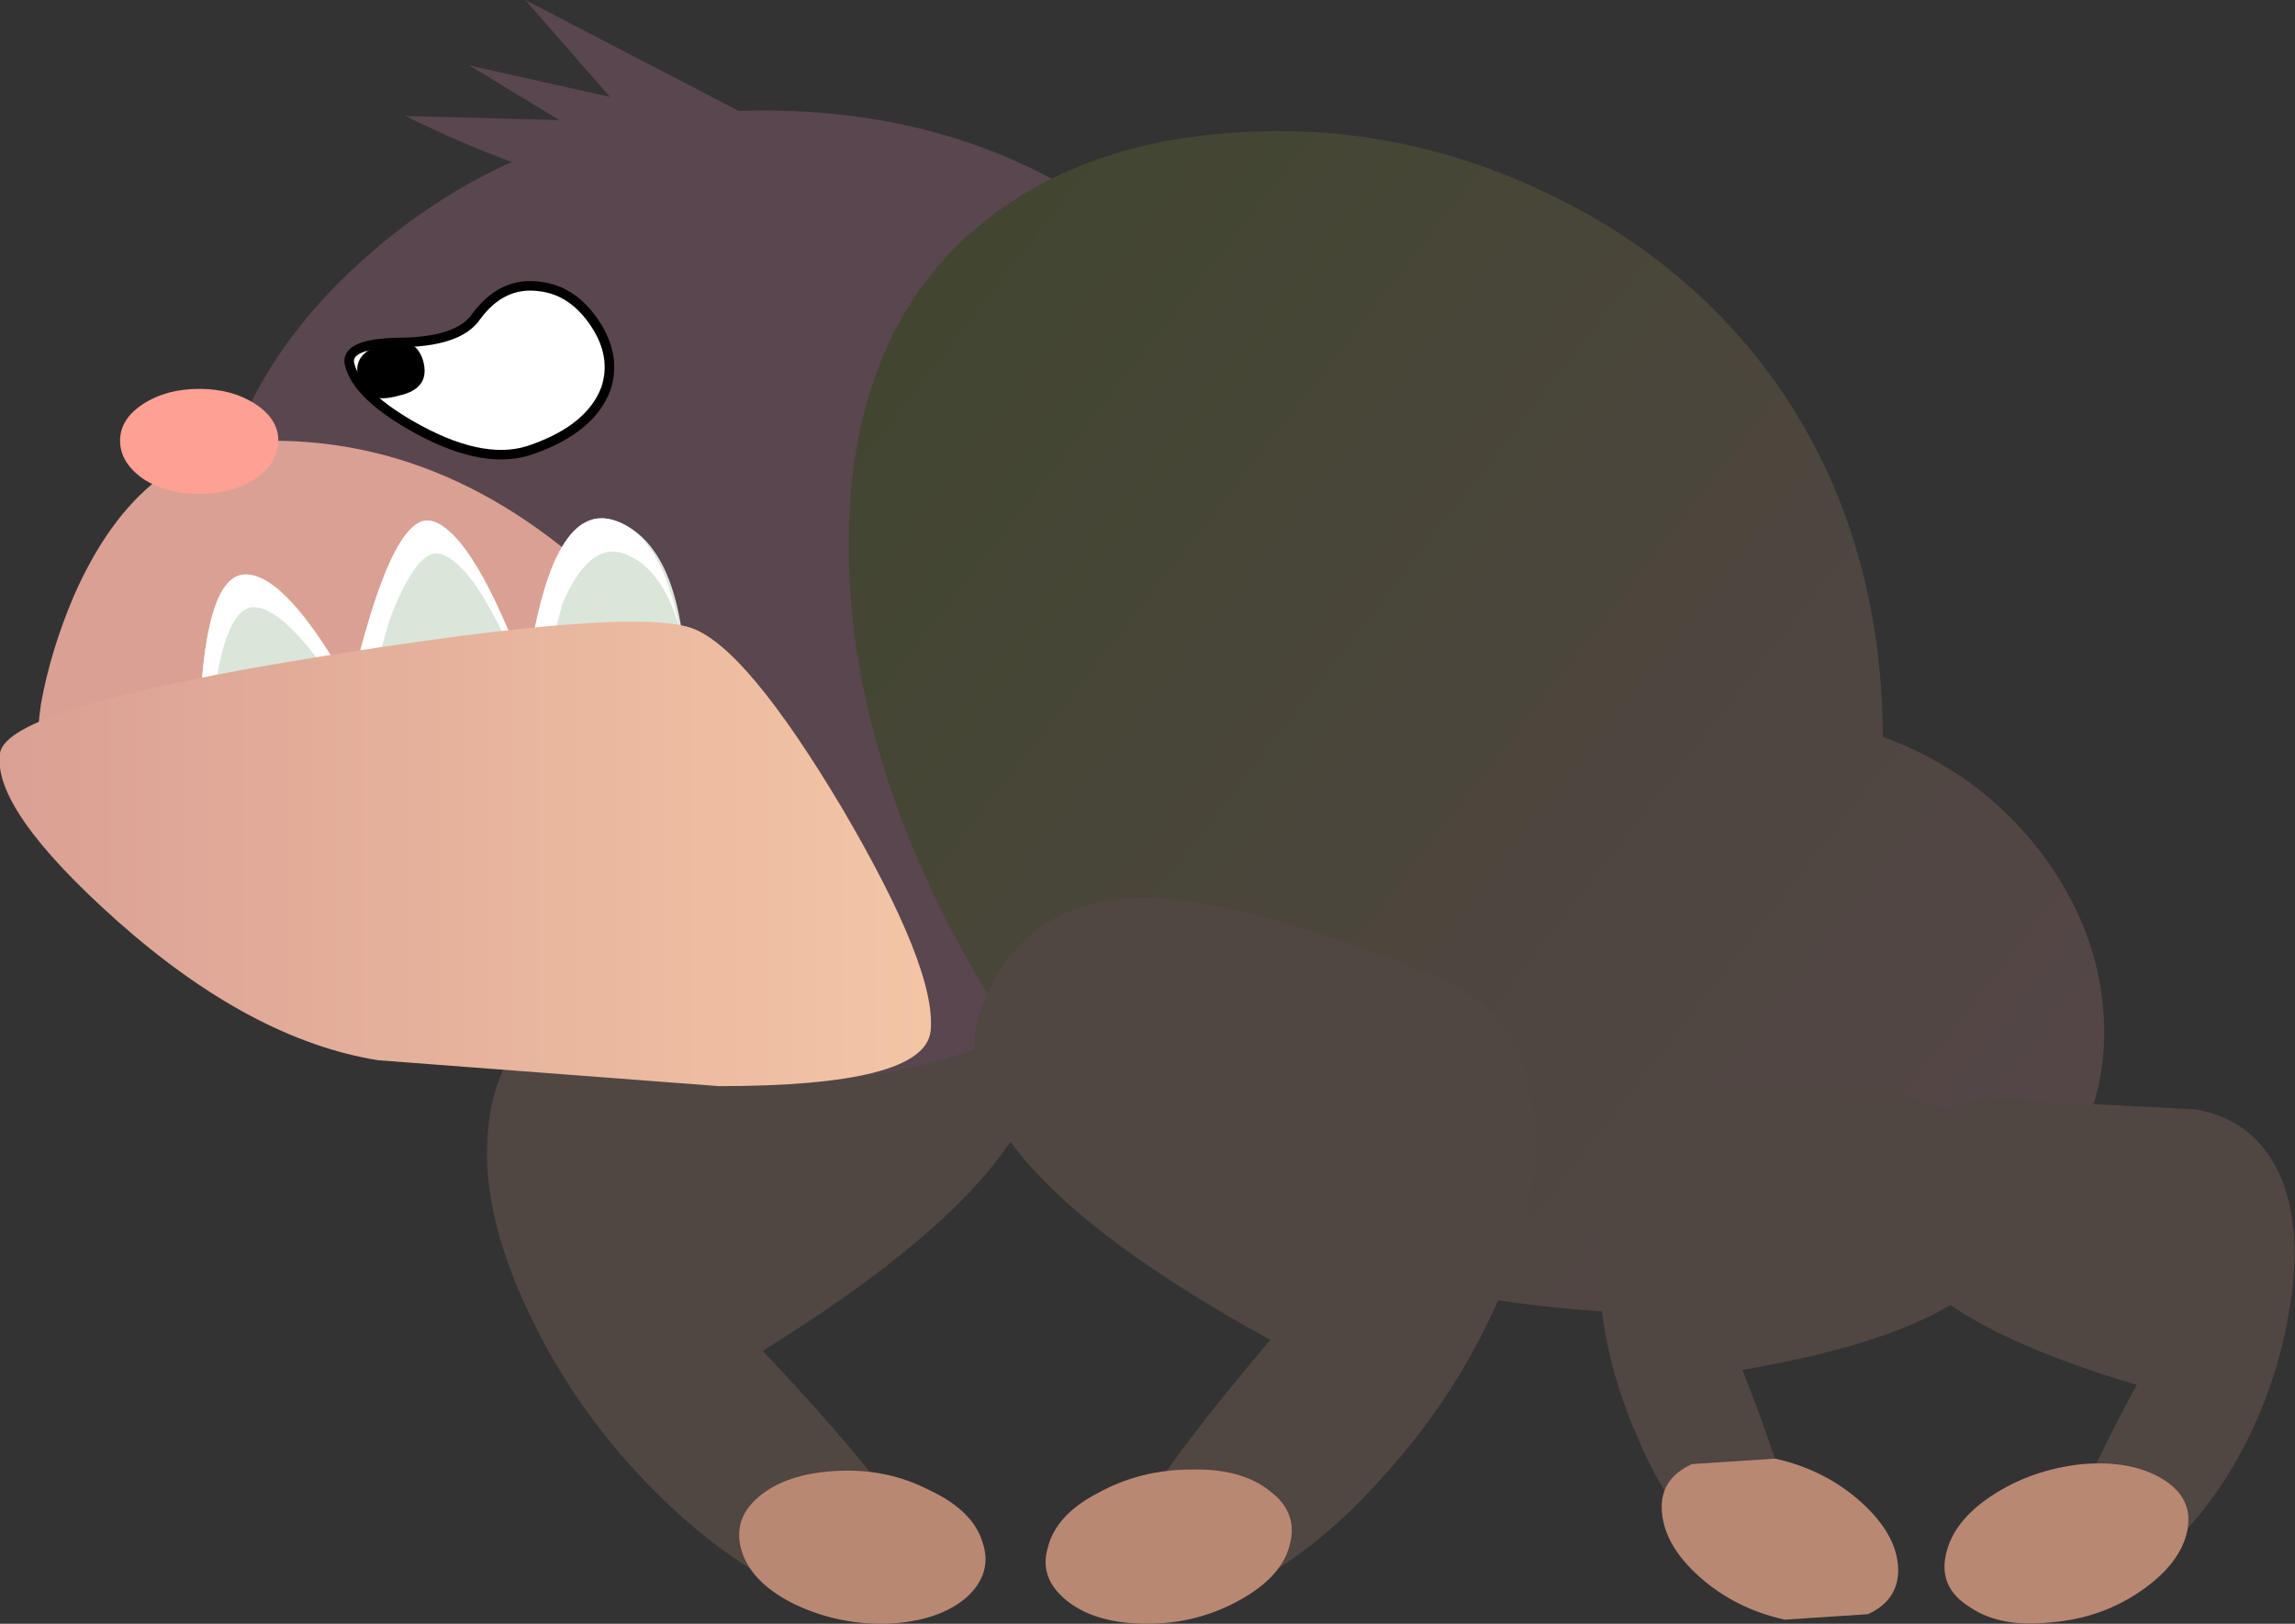 <?xml version="1.0" encoding="UTF-8" standalone="no"?>
<svg xmlns:xlink="http://www.w3.org/1999/xlink" height="59.5px" width="84.1px" xmlns="http://www.w3.org/2000/svg">
  <rect width="100%" height="100%" fill="#333333" stroke="none"/>
  <g transform="matrix(1.0, 0.0, 0.0, 1.0, 42.05, 29.75)">
    <path d="M-22.65 18.4 Q-20.9 22.1 -17.9 25.05 -14.75 28.15 -11.5 29.15 -2.6 31.9 -14.1 19.75 -1.75 12.1 -4.25 6.85 -6.05 3.1 -10.3 3.35 -13.85 3.55 -20.8 6.75 -23.8 8.15 -24.15 11.5 -24.5 14.55 -22.65 18.4" fill="#504642" fill-rule="evenodd" stroke="none"/>
    <path d="M-6.65 28.8 Q-5.65 27.9 -6.05 26.75 -6.4 25.6 -8.0 24.85 -9.55 24.05 -11.4 24.15 -13.25 24.25 -14.25 25.1 -15.25 25.95 -14.85 27.15 -14.45 28.3 -12.9 29.05 -11.3 29.8 -9.5 29.75 -7.65 29.65 -6.65 28.8" fill="#b98873" fill-rule="evenodd" stroke="none"/>
    <path d="M-34.5 -7.85 Q-34.5 -0.45 -28.5 4.75 -22.55 9.95 -14.05 9.95 -5.55 9.95 0.45 4.75 6.45 -0.45 6.45 -7.85 6.45 -15.25 0.45 -20.45 -5.55 -25.7 -14.05 -25.7 -22.5 -25.7 -28.5 -20.45 -34.5 -15.25 -34.5 -7.85" fill="#5a464e" fill-rule="evenodd" stroke="none"/>
    <path d="M-30.8 -3.4 Q-20.6 -5.5 -18.35 -6.75 -24.5 -13.6 -32.05 -13.6 -36.85 -13.6 -39.35 -7.9 -40.2 -5.9 -40.55 -3.95 -40.8 -2.15 -40.5 -2.15 L-40.1 -2.05 -39.2 -2.0 -30.8 -3.4" fill="#daa094" fill-rule="evenodd" stroke="none"/>
    <path d="M25.85 17.6 Q30.6 16.55 33.0 13.65 35.2 11.1 35.05 7.65 34.9 4.35 32.75 1.5 30.5 -1.45 26.95 -2.75 26.9 -10.1 23.15 -15.55 19.8 -20.35 14.15 -22.9 8.95 -25.25 3.4 -24.9 -2.2 -24.6 -5.9 -21.7 -11.05 -17.65 -10.95 -9.4 -10.8 -1.3 -5.6 7.1 -0.45 15.3 10.9 17.55 18.95 19.15 25.85 17.6" fill="url(#gradient0)" fill-rule="evenodd" stroke="none"/>
    <path d="M-29.25 -16.45 Q-29.0 -15.25 -26.7 -14.0 -24.2 -12.65 -22.5 -13.3 -20.4 -14.05 -19.85 -15.5 -19.45 -16.7 -20.25 -17.9 -21.05 -19.1 -22.25 -19.25 -23.65 -19.45 -24.6 -18.15 -25.25 -17.2 -27.5 -17.2 -29.35 -17.15 -29.25 -16.45" fill="#ffffff" fill-rule="evenodd" stroke="none"/>
    <path d="M-29.25 -16.45 Q-29.35 -17.15 -27.5 -17.2 -25.25 -17.2 -24.6 -18.15 -23.65 -19.45 -22.25 -19.25 -21.05 -19.1 -20.25 -17.9 -19.45 -16.7 -19.85 -15.5 -20.4 -14.05 -22.5 -13.3 -24.2 -12.65 -26.7 -14.0 -29.0 -15.25 -29.25 -16.45 Z" fill="none" stroke="#000000" stroke-linecap="round" stroke-linejoin="round" stroke-width="0.35"/>
    <path d="M-27.2 -25.5 Q-22.5 -23.2 -19.4 -22.8 -16.25 -22.4 -13.95 -25.15 L-22.8 -29.75 -19.7 -26.2 -24.85 -27.35 -21.55 -25.35 -27.2 -25.5" fill="#5a464e" fill-rule="evenodd" stroke="none"/>
    <path d="M-28.9 -15.85 Q-28.65 -14.9 -27.45 -15.25 -26.25 -15.5 -26.55 -16.55 -26.85 -17.5 -28.0 -17.15 -29.2 -16.8 -28.9 -15.85" fill="#000000" fill-rule="evenodd" stroke="none"/>
    <path d="M-37.65 -13.6 Q-37.65 -12.8 -36.8 -12.2 -35.95 -11.65 -34.75 -11.65 -33.55 -11.65 -32.7 -12.2 -31.85 -12.8 -31.85 -13.6 -31.85 -14.4 -32.7 -14.95 -33.55 -15.5 -34.75 -15.5 -35.95 -15.5 -36.8 -14.95 -37.65 -14.4 -37.65 -13.6" fill="#ffa094" fill-rule="evenodd" stroke="none"/>
    <path d="M-22.75 -4.95 Q-24.7 -10.2 -26.2 -10.65 -27.65 -11.1 -29.2 -4.5 -31.55 -8.7 -33.05 -8.7 -34.6 -8.7 -34.75 -3.0 L-16.9 -4.65 Q-17.05 -9.75 -19.45 -10.65 -21.85 -11.55 -22.75 -4.95" fill="#dae6da" fill-rule="evenodd" stroke="none"/>
    <path d="M-34.75 -3.0 L-34.35 -3.0 Q-33.95 -7.5 -32.75 -7.5 -31.45 -7.5 -29.0 -3.5 L-28.8 -3.55 -27.75 -7.1 Q-26.75 -9.7 -25.9 -9.45 -24.45 -9.0 -22.6 -4.1 L-22.35 -4.15 -21.45 -7.6 Q-20.45 -9.95 -19.15 -9.45 -17.8 -8.95 -17.15 -6.75 -17.8 -10.05 -19.45 -10.65 -21.85 -11.55 -22.75 -4.95 -24.7 -10.2 -26.2 -10.65 -27.65 -11.1 -29.2 -4.5 -31.55 -8.7 -33.05 -8.7 -34.6 -8.7 -34.75 -3.0" fill="#ffffff" fill-rule="evenodd" stroke="none"/>
    <path d="M-28.2 9.1 L-15.7 10.05 Q-8.2 10.05 -7.95 8.05 -7.7 5.8 -11.2 -0.15 -14.75 -6.1 -16.75 -6.75 -19.05 -7.5 -30.25 -5.7 -41.8 -3.85 -42.05 -2.15 -42.35 -0.1 -37.75 4.0 -32.85 8.35 -28.2 9.1" fill="url(#gradient1)" fill-rule="evenodd" stroke="none"/>
    <path d="M27.1 14.0 Q26.35 18.05 36.25 21.0 30.6 31.4 36.15 27.9 38.2 26.65 39.8 23.95 41.3 21.35 41.8 18.5 42.35 15.55 41.6 13.55 40.7 11.3 38.4 10.9 L30.65 10.5 Q27.65 11.1 27.1 14.0" fill="#504642" fill-rule="evenodd" stroke="none"/>
    <path d="M30.15 29.15 Q31.25 29.9 33.1 29.7 34.95 29.55 36.4 28.55 37.85 27.55 38.1 26.35 38.35 25.15 37.2 24.45 36.05 23.75 34.25 23.9 32.4 24.1 30.95 25.05 29.5 26.0 29.25 27.25 29.0 28.45 30.15 29.15" fill="#b98873" fill-rule="evenodd" stroke="none"/>
    <path d="M31.7 14.6 Q31.55 11.65 28.65 10.7 26.25 9.85 20.9 10.15 18.55 10.25 17.4 12.35 16.4 14.25 16.55 17.3 16.75 20.2 17.95 22.9 19.15 25.8 21.05 27.3 26.15 31.45 21.8 20.45 31.95 18.7 31.7 14.6" fill="#504642" fill-rule="evenodd" stroke="none"/>
    <path d="M26.4 29.4 Q27.6 28.85 27.5 27.6 27.4 26.4 26.1 25.25 24.8 24.1 23.0 23.7 L19.95 23.9 Q18.75 24.45 18.85 25.65 18.95 26.9 20.25 28.05 21.55 29.2 23.35 29.6 L26.4 29.4" fill="#b98873" fill-rule="evenodd" stroke="none"/>
    <path d="M-6.0 6.95 Q-8.25 12.35 4.5 19.35 -6.35 32.1 2.4 28.9 5.6 27.75 8.55 24.45 11.4 21.35 13.0 17.55 14.6 13.6 14.1 10.6 13.6 7.25 10.5 6.0 3.4 3.15 -0.15 3.15 -4.4 3.15 -6.0 6.95" fill="#504642" fill-rule="evenodd" stroke="none"/>
    <path d="M-2.9 28.95 Q-1.85 29.75 0.0 29.75 1.8 29.75 3.35 28.9 4.9 28.05 5.2 26.9 5.55 25.7 4.5 24.9 3.45 24.05 1.6 24.1 -0.25 24.1 -1.8 24.95 -3.35 25.75 -3.65 26.95 -4.0 28.1 -2.9 28.95" fill="#b98873" fill-rule="evenodd" stroke="none"/>
  </g>
  <defs>
    <linearGradient gradientTransform="matrix(0.025, 0.02, 0.014, -0.018, 12.65, -1.8)" gradientUnits="userSpaceOnUse" id="gradient0" spreadMethod="pad" x1="-819.2" x2="819.2">
      <stop offset="0.0" stop-color="#424631"/>
      <stop offset="1.0" stop-color="#554648"/>
    </linearGradient>
    <linearGradient gradientTransform="matrix(0.021, 0.0, 0.0, -0.01, -25.0, 1.6)" gradientUnits="userSpaceOnUse" id="gradient1" spreadMethod="pad" x1="-819.2" x2="819.2">
      <stop offset="0.0" stop-color="#daa094"/>
      <stop offset="0.996" stop-color="#f3c5a5"/>
      <stop offset="1.0" stop-color="#f3c5a5"/>
    </linearGradient>
  </defs>
</svg>
